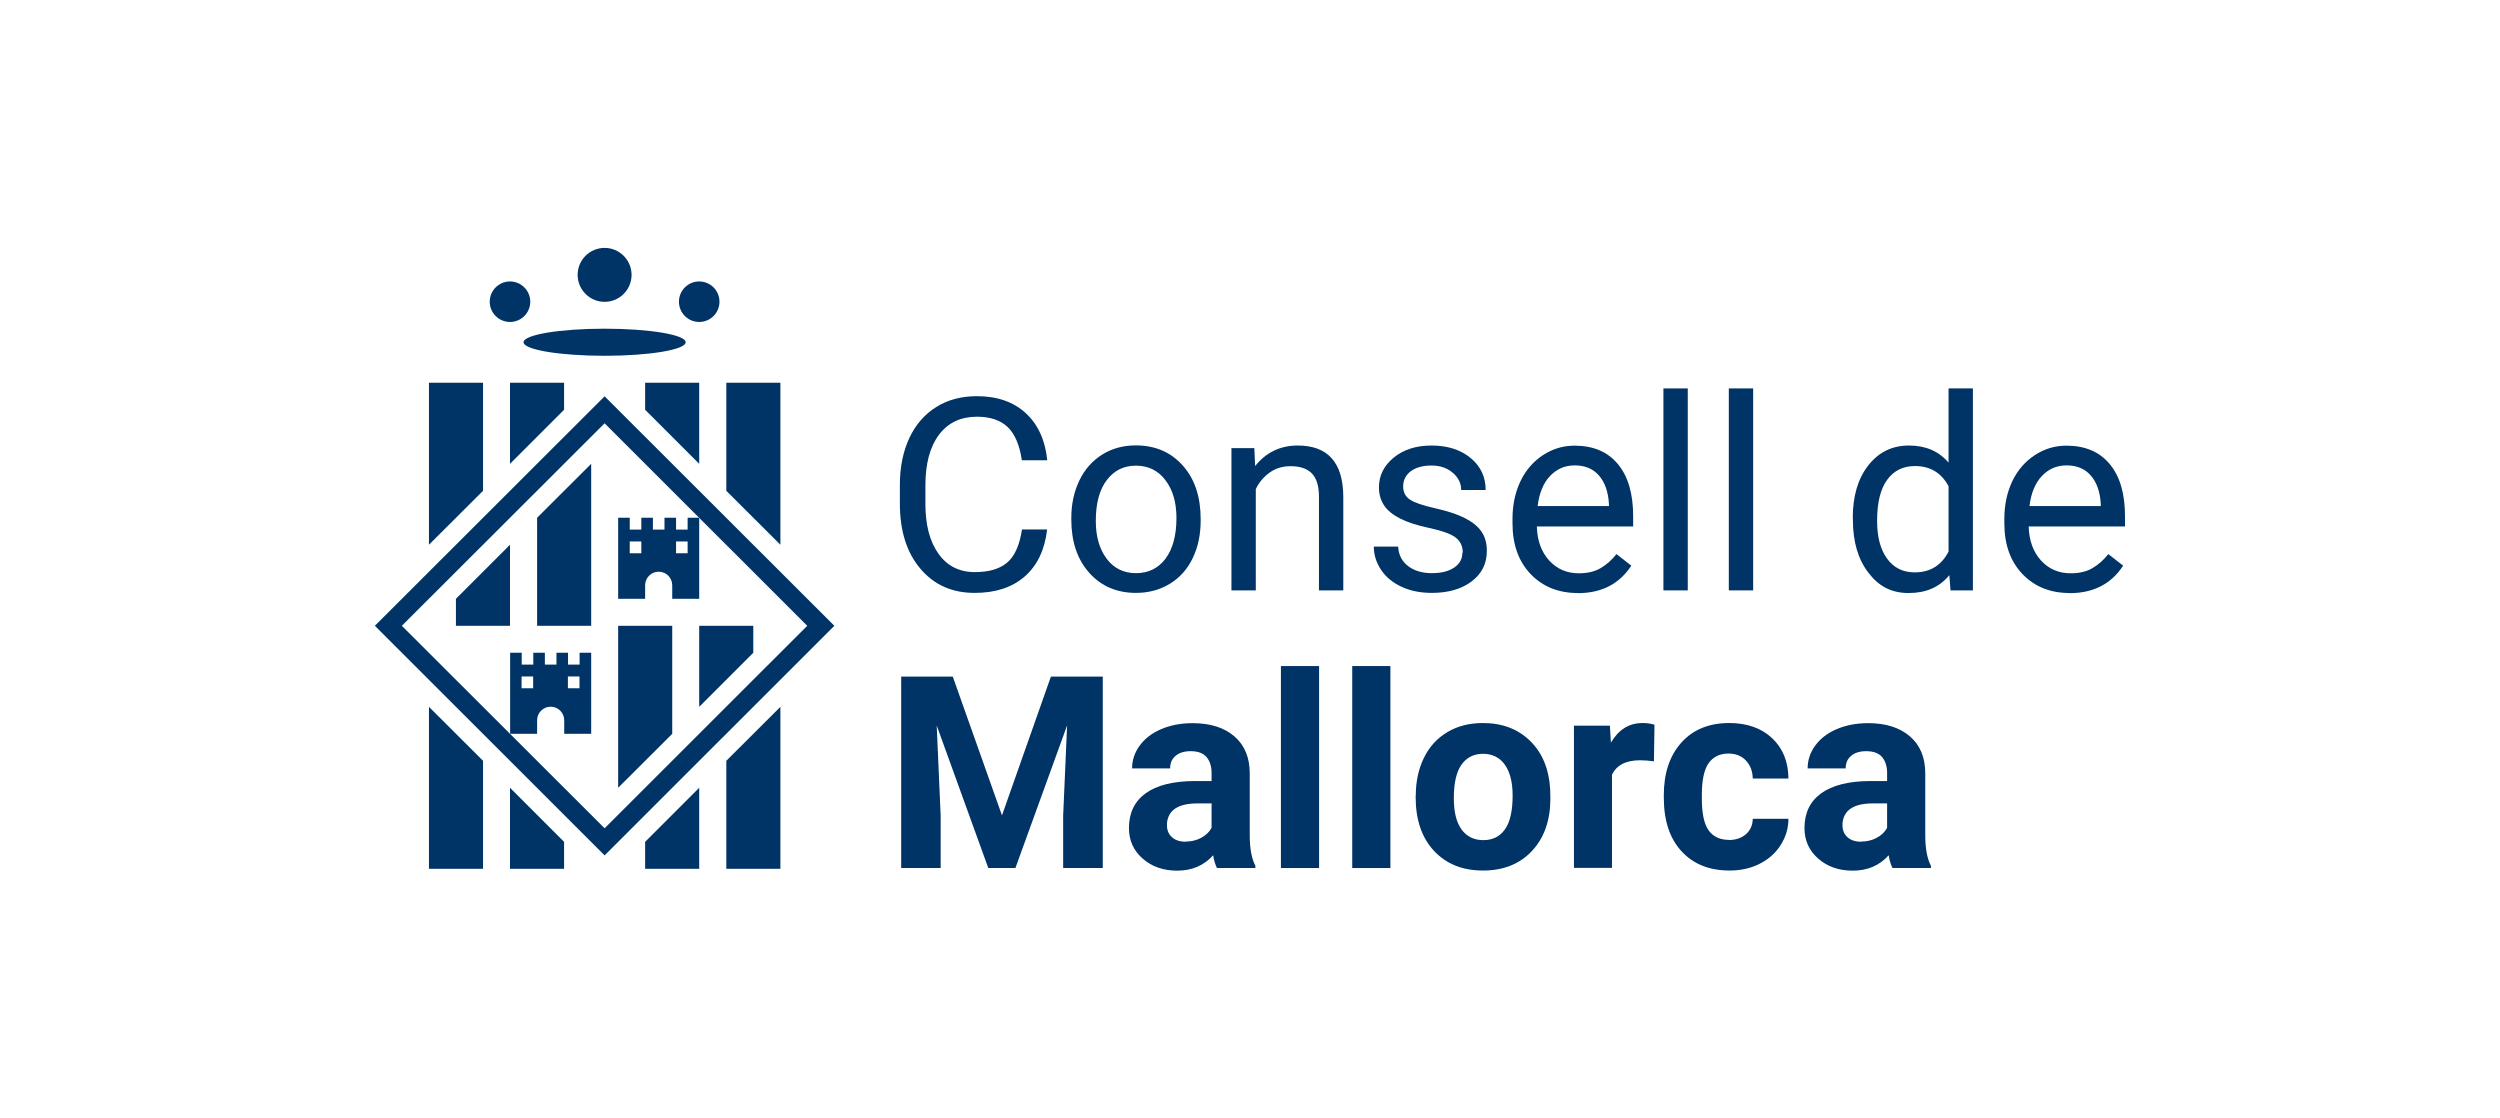 <?xml version="1.0" encoding="UTF-8"?>
<svg id="Capa_1" xmlns="http://www.w3.org/2000/svg" version="1.1" viewBox="0 0 190 85">
  <!-- Generator: Adobe Illustrator 29.7.1, SVG Export Plug-In . SVG Version: 2.1.1 Build 8)  -->
  <defs>
    <style>
      .st0 {
        fill: #036;
      }
    </style>
  </defs>
  <path class="st0" d="M44.04,52.31h-.88v-.9h.88v.9ZM40.52,52.31h-.88v-.9h.88v.9ZM44.93,55.77v-6.16h-.88v.9h-.88v-.9h-.88v.9h-.88v-.9h-.88v.9h-.88v-.9h-.88v6.16h2.05v-1.03c0-.57.46-1.03,1.03-1.03s1.03.46,1.03,1.03v1.03h2.05Z"/>
  <path class="st0" d="M52.26,42.05h-.88v-.9h.88v.9ZM48.74,42.05h-.88v-.9h.88v.9ZM53.14,45.51v-6.16h-.88v.9h-.88v-.9h-.88v.9h-.88v-.9h-.88v.9h-.88v-.9h-.88v6.16h2.05v-1.03c0-.57.46-1.03,1.03-1.03s1.03.46,1.03,1.03v1.03h2.05Z"/>
  <path class="st0" d="M45.95,22.94c1.13,0,2.05-.92,2.05-2.05s-.92-2.05-2.05-2.05-2.05.92-2.05,2.05c0,1.13.92,2.05,2.05,2.05"/>
  <path class="st0" d="M53.14,24.47c.85,0,1.54-.69,1.54-1.54s-.69-1.54-1.54-1.54-1.54.69-1.54,1.54c0,.85.69,1.54,1.54,1.54"/>
  <path class="st0" d="M38.76,24.47c.85,0,1.54-.69,1.54-1.54s-.69-1.54-1.54-1.54-1.54.69-1.54,1.54c0,.85.69,1.54,1.54,1.54"/>
  <path class="st0" d="M45.95,27.04c3.4,0,6.16-.46,6.16-1.03s-2.76-1.03-6.16-1.03-6.16.46-6.16,1.03,2.76,1.03,6.16,1.03"/>
  <polygon class="st0" points="32.6 29.09 32.6 41.4 36.71 37.3 36.71 29.09 32.6 29.09"/>
  <polygon class="st0" points="38.76 29.09 38.76 35.25 42.87 31.14 42.87 29.09 38.76 29.09"/>
  <polygon class="st0" points="49.03 29.09 49.03 31.14 53.14 35.25 53.14 29.09 49.03 29.09"/>
  <polygon class="st0" points="55.2 29.09 55.2 37.3 59.31 41.4 59.31 29.09 55.2 29.09"/>
  <polygon class="st0" points="32.6 53.72 32.6 66.03 36.71 66.03 36.71 57.82 32.6 53.72"/>
  <polygon class="st0" points="38.76 59.87 38.76 66.03 42.87 66.03 42.87 63.98 38.76 59.87"/>
  <polygon class="st0" points="49.03 66.03 53.14 66.03 53.14 59.87 49.03 63.98 49.03 66.03"/>
  <polygon class="st0" points="55.2 66.03 59.31 66.03 59.31 53.72 55.2 57.82 55.2 66.03"/>
  <path class="st0" d="M45.95,32.17l15.4,15.39-15.4,15.39-15.41-15.39,15.41-15.39ZM63.41,47.56l-17.46-17.44-17.46,17.44,17.46,17.45,17.46-17.45Z"/>
  <polygon class="st0" points="34.65 45.51 34.65 47.56 38.76 47.56 38.76 41.4 34.65 45.51"/>
  <polygon class="st0" points="40.82 47.56 44.93 47.56 44.93 35.25 40.82 39.35 40.82 47.56"/>
  <polygon class="st0" points="46.98 47.56 46.98 59.87 51.09 55.77 51.09 47.56 46.98 47.56"/>
  <polygon class="st0" points="53.14 47.56 53.14 53.72 57.25 49.61 57.25 47.56 53.14 47.56"/>
  <path class="st0" d="M79.58,40.25c-.18,1.54-.75,2.73-1.7,3.56-.96.84-2.23,1.25-3.81,1.25-1.72,0-3.1-.62-4.13-1.85-1.04-1.23-1.55-2.88-1.55-4.95v-1.4c0-1.35.24-2.54.72-3.57s1.17-1.81,2.05-2.36,1.91-.82,3.08-.82c1.55,0,2.78.43,3.72,1.29.93.86,1.48,2.06,1.63,3.58h-1.93c-.17-1.16-.53-2-1.08-2.53-.56-.52-1.33-.78-2.33-.78-1.23,0-2.19.45-2.88,1.36s-1.04,2.2-1.04,3.87v1.41c0,1.58.33,2.84.99,3.77s1.58,1.4,2.77,1.4c1.07,0,1.88-.24,2.45-.72.57-.48.95-1.32,1.13-2.52h1.93Z"/>
  <path class="st0" d="M81.42,39.36c0-1.06.21-2.01.62-2.86s1-1.5,1.74-1.96,1.59-.69,2.54-.69c1.47,0,2.66.51,3.57,1.53.91,1.02,1.36,2.37,1.36,4.07v.13c0,1.05-.2,2-.6,2.83-.4.84-.98,1.49-1.73,1.95s-1.61.7-2.58.7c-1.47,0-2.65-.51-3.56-1.53s-1.36-2.37-1.36-4.05v-.13h0ZM83.28,39.58c0,1.2.28,2.16.83,2.89s1.3,1.09,2.23,1.09,1.69-.37,2.24-1.1c.55-.74.83-1.77.83-3.09,0-1.19-.28-2.15-.84-2.88-.56-.74-1.31-1.1-2.24-1.1s-1.65.36-2.21,1.09c-.56.73-.84,1.76-.84,3.12Z"/>
  <path class="st0" d="M95.33,34.06l.06,1.36c.83-1.04,1.91-1.56,3.24-1.56,2.28,0,3.44,1.29,3.46,3.87v7.14h-1.85v-7.15c0-.78-.18-1.36-.53-1.73s-.89-.56-1.63-.56c-.6,0-1.13.16-1.58.48s-.81.74-1.06,1.26v7.7h-1.85v-10.81h1.75Z"/>
  <path class="st0" d="M111.17,42c0-.5-.19-.89-.56-1.16-.38-.28-1.03-.51-1.97-.71s-1.68-.44-2.23-.72-.96-.61-1.22-1-.39-.85-.39-1.38c0-.89.38-1.64,1.12-2.25s1.71-.92,2.87-.92c1.23,0,2.22.32,2.98.95s1.14,1.44,1.14,2.43h-1.86c0-.51-.21-.94-.64-1.31s-.97-.55-1.62-.55-1.2.15-1.58.44-.57.68-.57,1.15c0,.45.18.78.53,1.01s.99.44,1.91.65,1.67.45,2.24.74,1,.63,1.27,1.03c.28.4.41.89.41,1.47,0,.97-.39,1.74-1.16,2.32-.77.58-1.78.87-3.01.87-.87,0-1.63-.15-2.3-.46s-1.19-.73-1.56-1.28-.56-1.14-.56-1.78h1.85c.03.62.28,1.11.74,1.47.46.36,1.07.55,1.83.55.7,0,1.26-.14,1.68-.42.42-.28.63-.66.63-1.13Z"/>
  <path class="st0" d="M119.91,45.07c-1.47,0-2.66-.48-3.58-1.44-.92-.96-1.38-2.25-1.38-3.86v-.34c0-1.07.21-2.03.61-2.87.41-.84.98-1.5,1.72-1.98.74-.48,1.53-.71,2.39-.71,1.41,0,2.5.46,3.28,1.39s1.17,2.25,1.17,3.98v.77h-7.32c.03,1.07.34,1.93.93,2.58.6.66,1.35.98,2.27.98.65,0,1.21-.13,1.66-.4s.85-.62,1.19-1.06l1.13.88c-.91,1.39-2.26,2.09-4.08,2.09ZM119.68,35.37c-.75,0-1.37.27-1.88.81-.51.54-.82,1.3-.94,2.28h5.42v-.14c-.05-.94-.31-1.67-.76-2.18-.45-.52-1.07-.77-1.84-.77Z"/>
  <path class="st0" d="M128.27,44.87h-1.85v-15.35h1.85v15.35Z"/>
  <path class="st0" d="M133.24,44.87h-1.85v-15.35h1.85v15.35Z"/>
  <path class="st0" d="M140.81,39.37c0-1.66.39-2.99,1.18-4s1.82-1.51,3.09-1.51,2.27.43,3.01,1.3v-5.64h1.85v15.35h-1.7l-.09-1.16c-.74.91-1.77,1.36-3.09,1.36s-2.27-.51-3.06-1.54-1.18-2.36-1.18-4.02v-.14h0ZM142.66,39.58c0,1.23.25,2.18.76,2.88s1.21,1.04,2.1,1.04c1.17,0,2.03-.53,2.57-1.58v-4.97c-.55-1.02-1.4-1.53-2.55-1.53-.91,0-1.61.35-2.12,1.05s-.76,1.74-.76,3.11Z"/>
  <path class="st0" d="M157.29,45.07c-1.47,0-2.66-.48-3.58-1.44-.92-.96-1.38-2.25-1.38-3.86v-.34c0-1.07.21-2.03.61-2.87.41-.84.98-1.5,1.72-1.98.74-.48,1.53-.71,2.39-.71,1.41,0,2.5.46,3.28,1.39s1.17,2.25,1.17,3.98v.77h-7.32c.03,1.07.34,1.93.93,2.58.6.66,1.35.98,2.27.98.65,0,1.21-.13,1.66-.4s.85-.62,1.19-1.06l1.13.88c-.91,1.39-2.26,2.09-4.08,2.09ZM157.06,35.37c-.75,0-1.37.27-1.88.81-.51.54-.82,1.3-.94,2.28h5.42v-.14c-.05-.94-.31-1.67-.76-2.18-.45-.52-1.07-.77-1.84-.77Z"/>
  <path class="st0" d="M72.41,51.42l3.74,10.55,3.72-10.55h3.94v14.55h-3.01v-3.98l.3-6.86-3.93,10.84h-2.06l-3.92-10.83.3,6.85v3.98h-3v-14.55h3.92Z"/>
  <path class="st0" d="M92.49,65.97c-.13-.26-.23-.58-.29-.97-.7.78-1.61,1.17-2.73,1.17-1.06,0-1.94-.31-2.63-.92-.7-.61-1.04-1.39-1.04-2.32,0-1.14.42-2.02,1.27-2.64.85-.61,2.08-.92,3.68-.93h1.33v-.62c0-.5-.13-.9-.38-1.2s-.66-.45-1.21-.45c-.49,0-.87.12-1.14.35-.28.23-.42.55-.42.96h-2.89c0-.63.19-1.2.58-1.74.39-.53.93-.95,1.64-1.25s1.5-.45,2.38-.45c1.33,0,2.39.33,3.17,1s1.17,1.61,1.17,2.82v4.69c0,1.03.15,1.8.43,2.33v.17h-2.92ZM90.1,63.96c.43,0,.82-.09,1.18-.28s.63-.45.8-.76v-1.86h-1.08c-1.45,0-2.21.5-2.31,1.5v.17c0,.36.12.66.37.89.25.23.6.35,1.04.35Z"/>
  <path class="st0" d="M100.25,65.97h-2.9v-15.35h2.9v15.35Z"/>
  <path class="st0" d="M105.67,65.97h-2.9v-15.35h2.9v15.35Z"/>
  <path class="st0" d="M107.6,60.46c0-1.07.21-2.03.62-2.87s1.01-1.49,1.78-1.95,1.68-.69,2.7-.69c1.46,0,2.65.45,3.57,1.34.92.89,1.44,2.1,1.54,3.64l.02.74c0,1.66-.46,2.99-1.39,3.99-.93,1-2.17,1.5-3.73,1.5s-2.8-.5-3.73-1.5c-.93-1-1.39-2.36-1.39-4.08v-.13h0ZM110.49,60.67c0,1.03.19,1.81.58,2.36.39.54.94.82,1.66.82s1.25-.27,1.64-.81.59-1.4.59-2.58c0-1.01-.2-1.79-.59-2.34-.39-.55-.95-.83-1.66-.83s-1.25.28-1.64.83-.58,1.4-.58,2.56Z"/>
  <path class="st0" d="M125.7,57.86c-.39-.05-.74-.08-1.04-.08-1.09,0-1.81.37-2.15,1.11v7.07h-2.89v-10.81h2.73l.08,1.29c.58-.99,1.38-1.49,2.41-1.49.32,0,.62.04.9.13l-.04,2.78Z"/>
  <path class="st0" d="M131.39,63.84c.53,0,.97-.15,1.3-.44.33-.29.51-.68.52-1.17h2.71c0,.73-.21,1.4-.6,2.01s-.93,1.08-1.61,1.42-1.44.5-2.26.5c-1.55,0-2.76-.49-3.66-1.47s-1.34-2.34-1.34-4.07v-.19c0-1.66.44-2.99,1.33-3.99.89-.99,2.1-1.49,3.65-1.49,1.35,0,2.44.39,3.25,1.15.82.77,1.23,1.79,1.24,3.07h-2.71c-.01-.56-.19-1.02-.52-1.37s-.77-.53-1.32-.53c-.67,0-1.18.25-1.52.74s-.51,1.29-.51,2.39v.3c0,1.11.17,1.92.51,2.4s.86.73,1.55.73Z"/>
  <path class="st0" d="M143.83,65.97c-.13-.26-.23-.58-.29-.97-.7.78-1.61,1.17-2.73,1.17-1.06,0-1.94-.31-2.63-.92-.7-.61-1.04-1.39-1.04-2.32,0-1.14.42-2.02,1.27-2.64.85-.61,2.08-.92,3.68-.93h1.33v-.62c0-.5-.13-.9-.38-1.2s-.66-.45-1.21-.45c-.49,0-.87.12-1.14.35-.28.23-.42.55-.42.96h-2.89c0-.63.19-1.2.58-1.74.39-.53.93-.95,1.64-1.25s1.5-.45,2.38-.45c1.33,0,2.39.33,3.17,1s1.17,1.61,1.17,2.82v4.69c0,1.03.15,1.8.43,2.33v.17h-2.92ZM141.44,63.96c.43,0,.82-.09,1.18-.28s.63-.45.8-.76v-1.86h-1.08c-1.45,0-2.21.5-2.31,1.5v.17c0,.36.12.66.37.89.25.23.6.35,1.04.35Z"/>
</svg>